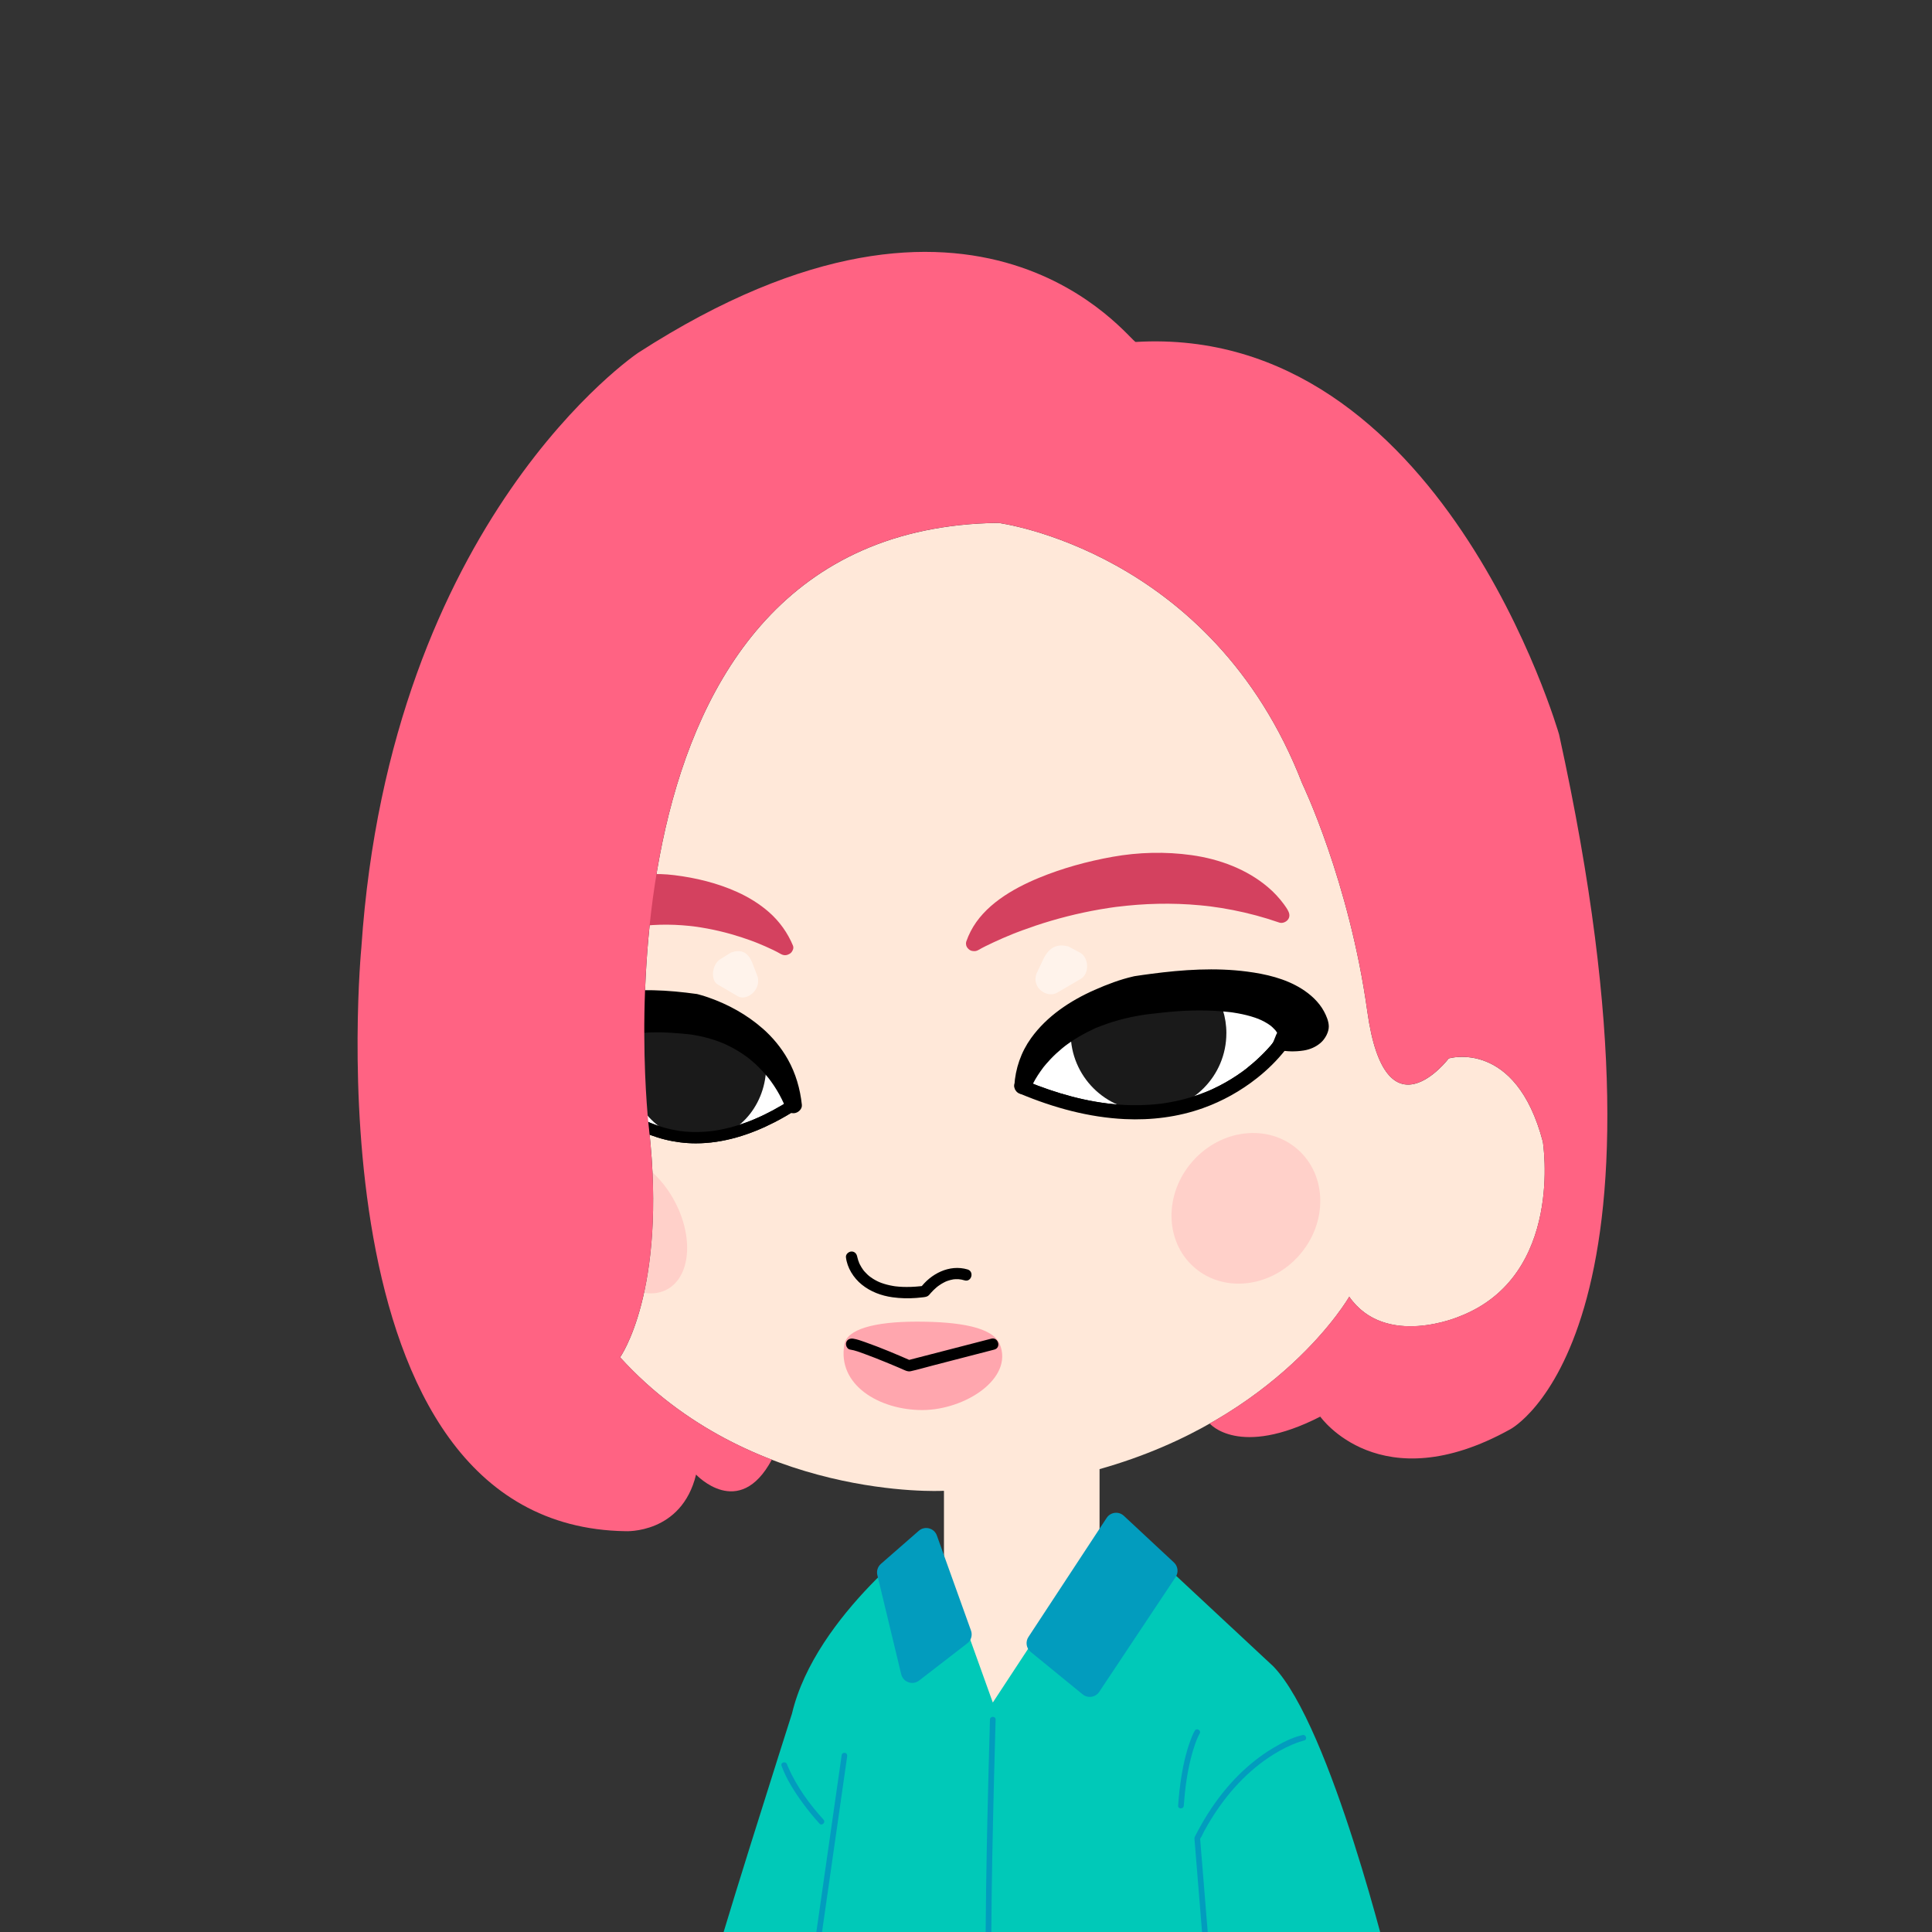 <?xml version="1.0" encoding="UTF-8"?><svg id="Layer_1" xmlns="http://www.w3.org/2000/svg" viewBox="0 0 1024 1024"><rect x="0" y="0" width="1024" height="1024" fill="#333333" stroke="none"/><defs><style>.cls-1{opacity:.48;}.cls-1,.cls-2,.cls-3{fill:none;}.cls-2{opacity:.5;}.cls-3{opacity:.6;}.cls-4{fill:#00c9b8;}.cls-5{fill:#029cbe;}.cls-6{fill:#fff;}.cls-7{fill:#ffe8d9;}.cls-8{fill:#ff006a;}.cls-9{fill:#ff6383;}.cls-10,.cls-11{fill:#ff6484;}.cls-12{fill:#d4415f;}.cls-13{fill:#1a1a1a;}.cls-11{opacity:.3;}</style></defs><path class="cls-7" d="m817.73,605.1c-14.38-54.66-49.87-44.11-49.87-44.11,0,0-33.56,44.11-43.15-24.92-9.59-69.04-34.52-120.84-34.52-120.84-47.95-123.71-161.11-138.09-161.11-138.09-223.44,2.88-185.08,321.24-185.08,321.24,9.59,86.29-15.34,121.02-15.34,121.02,69.05,75.93,170.7,70.78,170.7,70.78.32,0,.64-.02.96-.02v159.86h82.47v-171.36c95.57-26.88,132.34-91.37,132.34-91.37,19.18,27.51,58.5,10.43,58.5,10.43,55.62-21.51,44.11-92.6,44.11-92.6Z"/><path class="cls-4" d="m590.46,804.57l-64.25,97.81-32.6-90.82s-61.37,44.01-73.84,96.66c0,0-45.07,141.28-42.19,137.72,2.88-3.56,359.61,0,359.61,0,0,0-31.65-131.1-62.33-162.75l-84.39-78.64Z"/><path class="cls-5" d="m446.12,930.11c-.54,3.78-1.08,7.57-1.62,11.35-1.3,9.08-2.6,18.17-3.9,27.25-1.57,10.94-3.13,21.89-4.7,32.83-1.36,9.5-2.72,19-4.07,28.49-.66,4.61-1.33,9.22-1.98,13.83,0,.07-.02.14-.03.2-.12.81.2,1.6,1.05,1.85.7.2,1.73-.25,1.85-1.05.54-3.78,1.08-7.57,1.62-11.35,1.3-9.08,2.6-18.17,3.9-27.25,1.57-10.94,3.13-21.89,4.7-32.83,1.36-9.5,2.72-19,4.07-28.49.66-4.61,1.33-9.22,1.98-13.83,0-.07.02-.14.03-.2.12-.81-.2-1.6-1.05-1.85-.7-.2-1.73.25-1.85,1.05h0Z"/><path class="cls-5" d="m690.39,919.62c-5.63,1.25-11.13,4.18-16.02,7.12-13.04,7.86-23.83,19.09-32.29,31.67-2.93,4.35-5.58,8.88-7.99,13.53-.41.8-1.02,1.63-1.01,2.55,0,.31.05.63.08.94l.81,9.98c.95,11.74,1.91,23.47,2.86,35.21.65,8.04,1.23,16.08,1.96,24.11.01.13.02.26.03.39.16,1.91,3.16,1.93,3,0-.54-6.62-1.08-13.23-1.61-19.85-.96-11.83-1.92-23.66-2.88-35.48l-1-12.32c-.08-.94-.12-1.9-.23-2.84,0-.08-.02-.17-.02-.24,0-.02,0-.04,0-.06-.06.66.04.14.2-.07.77-.99,1.26-2.42,1.86-3.53.68-1.26,1.39-2.5,2.11-3.74,8.1-13.87,18.81-26.5,32.22-35.49,3.92-2.62,8.05-4.94,12.39-6.8.41-.17,1.35-.56,2.07-.83.6-.23,1.2-.44,1.81-.64.73-.24,1.46-.44,2.19-.66.09-.03.18-.05.27-.07,1.88-.42,1.09-3.31-.8-2.89h0Z"/><path class="cls-5" d="m633.27,917.3c-1.07,1.79-1.82,3.82-2.53,5.77-2.09,5.72-3.44,11.71-4.44,17.7-.9,5.39-1.49,10.82-1.87,16.27-.14,1.93,2.87,1.92,3,0,.59-8.36,1.66-16.71,3.69-24.85.63-2.55,1.36-5.07,2.23-7.55.57-1.62,1.04-2.84,1.66-4.18.26-.56.52-1.12.84-1.65.99-1.66-1.6-3.17-2.59-1.51h0Z"/><path class="cls-5" d="m414.24,935.91c2.59,7.23,7.03,14.03,11.54,20.17,2.67,3.64,5.55,7.13,8.58,10.48,1.3,1.43,3.42-.69,2.12-2.12-7.47-8.22-14.22-17.5-18.7-27.73-.06-.14-.12-.28-.18-.42-.01-.03.06.16-.05-.11-.08-.19-.16-.38-.23-.57-.07-.17-.13-.34-.19-.51-.65-1.8-3.55-1.03-2.89.8h0Z"/><path class="cls-5" d="m525.44,1044.47c-.02-1.39-.03-2.78-.04-4.16-.03-4.44-.02-8.88,0-13.31.04-7.93.12-15.87.23-23.8.16-11.94.38-23.88.64-35.81.35-16.29.77-32.57,1.23-48.85.07-2.38.14-4.75.2-7.13.06-1.93-2.94-1.93-3,0-.49,16.93-.94,33.86-1.32,50.79-.28,12.4-.52,24.8-.7,37.21-.12,8.4-.22,16.81-.27,25.21-.03,4.87-.04,9.73-.02,14.6,0,1.71-.12,3.5.04,5.2,0,.02,0,.04,0,.06.03,1.93,3.03,1.93,3,0h0Z"/><path class="cls-5" d="m623.11,835.87l-40.5,60.85c-1.96,2.95-6.04,3.56-8.79,1.32l-27.51-22.47c-2.38-1.94-2.91-5.37-1.22-7.94l41.46-63.12c2.04-3.11,6.39-3.63,9.11-1.1l26.55,24.74c2.15,2,2.53,5.27.9,7.71Z"/><path class="cls-5" d="m512.68,871l-25.52,19.72c-3.44,2.66-8.48.89-9.5-3.34l-12.65-52.57c-.52-2.17.2-4.45,1.89-5.92l20.07-17.53c3.18-2.78,8.17-1.49,9.59,2.49l18.09,50.39c.88,2.45.08,5.18-1.98,6.78Z"/><path d="m448.36,666.33c.63,5.62,4.05,11.02,8.39,14.53,4.67,3.78,10.34,5.89,16.26,6.72,4.22.59,8.45.68,12.69.36,1.21-.09,2.42-.21,3.62-.36,1.5-.18,2.49-.35,3.46-1.63.3-.4-.65.8-.11.15.25-.3.49-.59.75-.88.88-.99,1.84-1.92,2.85-2.79.3-.26.61-.51.93-.76-.52.4.46-.32.62-.43.74-.51,1.51-.99,2.31-1.41,1.02-.54,1.34-.68,2.17-.97.95-.33,1.92-.58,2.91-.75s-.3.02.28-.04c.26-.02.53-.05.79-.06.6-.03,1.19-.03,1.79,0,1.02.06,1.92.25,3.15.61,3.71,1.1,5.3-4.69,1.6-5.79-9.63-2.84-19.58,2.3-25.24,10.11l2.59-1.49c-3.19.42-6.4.68-9.62.67-1.33,0-2.66-.05-3.99-.15-.62-.05-1.24-.11-1.85-.18-.04,0-1.02-.14-.39-.05-.33-.05-.67-.1-1-.16-2.1-.36-4.18-.88-6.19-1.61-.21-.08-1.52-.61-.8-.3-.41-.18-.81-.36-1.22-.56-.82-.4-1.61-.84-2.38-1.32-.6-.38-1.18-.79-1.76-1.21.76.55-.22-.19-.4-.33-.31-.27-.62-.54-.92-.82-.48-.46-.95-.94-1.38-1.44-.21-.24-.41-.48-.61-.72-.14-.17-.44-.64.09.12-.11-.16-.24-.32-.35-.48-.63-.88-1.19-1.81-1.68-2.78-.11-.21-.21-.43-.31-.65-.05-.1-.09-.21-.14-.31-.21-.44.17-.04.13.31.04-.29-.37-.94-.46-1.23-.21-.63-.4-1.28-.54-1.93-.1-.46-.2-1.45-.03,0-.18-1.61-1.25-3-3-3-1.48,0-3.18,1.38-3,3h0Z"/><path class="cls-12" d="m682.88,483.04c-.62-1.3-1.48-2.53-2.34-3.7-2.46-3.36-5.34-6.45-8.56-9.17-11.19-9.47-25.61-14.85-40.35-16.92-13.94-1.95-28.19-1.59-42.03.89-13.38,2.4-26.56,6.02-39.05,11.18-14.2,5.87-29.08,14.67-36.08,28.3-.9,1.74-1.68,3.55-2.32,5.4-.17.48-.2.99-.13,1.49.05.57.22,1.12.56,1.62.06.09.13.16.2.24.57.79,1.39,1.41,2.36,1.62.17.04.34.05.51.07.93.15,1.9.03,2.78-.47,2.67-1.54,5.48-2.88,8.29-4.19,3.22-1.5,6.48-2.92,9.78-4.25.19-.08.39-.16.58-.24.52-.21,1.04-.41,1.57-.61,1.06-.41,2.12-.81,3.18-1.2,2.29-.85,4.6-1.66,6.92-2.44,11.13-3.73,22.56-6.64,34.17-8.66,1.64-.28,3.29-.55,4.94-.8.78-.12,1.56-.23,2.35-.34.39-.05.79-.11,1.18-.16.23-.03.45-.06.68-.09.03,0,.04,0,.07,0,3.49-.42,6.98-.78,10.48-1.05,7.38-.55,14.8-.72,22.2-.46,3.81.13,7.62.38,11.42.74.98.09,1.97.19,2.95.3.46.05.92.1,1.38.16.26.03.53.06.79.09.07,0,.12.01.17.02,1.96.25,3.92.54,5.86.85,8.28,1.34,16.46,3.24,24.45,5.69,2.08.64,4.15,1.32,6.21,2.03,1.59.55,3.53-.27,4.49-1.45,1.12-1.37,1.07-2.96.33-4.49Z"/><path class="cls-12" d="m420.27,501.14c-2.79-6.67-7.01-12.65-12.59-17.59-5.02-4.44-10.88-8.04-17.1-10.84-10.47-4.7-21.73-7.45-33.21-8.86-9.57-1.18-19.32-.64-28.64,1.83-12.32,3.27-23,10.23-30.21,20.12-2.37,3.25-4.25,6.78-5.76,10.45-.71,1.72-1.36,3.51-1.75,5.32-.02.08-.04.17-.05.25-.32,1.64.08,3.19,1.55,4.25,1.29.93,3.39,1.23,4.81.32,5.36-3.46,11.03-6.48,16.99-8.94.31-.13.62-.25.93-.38.09-.04.16-.07.22-.09.06-.02.14-.05.24-.09.62-.23,1.24-.47,1.87-.7,1.48-.53,2.97-1.03,4.47-1.5,2.8-.87,5.64-1.62,8.51-2.25,2.65-.58,5.33-1.06,8.03-1.43.22-.03.44-.06.66-.09.11-.01.61-.08.72-.09.6-.07,1.2-.13,1.79-.19,1.42-.14,2.84-.25,4.27-.34,5.13-.31,10.29-.26,15.42.11,1.2.09,2.4.19,3.6.31.54.05,1.08.11,1.61.17.32.04.64.08.96.11.04,0,.06,0,.09.01.05,0,.11.02.19.03,2.32.32,4.63.67,6.92,1.1,4.26.79,8.47,1.78,12.62,2.95,3.61,1.02,7.17,2.18,10.68,3.46.76.28,1.52.56,2.27.86.12.05.24.09.36.14.37.15.74.29,1.1.44,1.26.51,2.51,1.04,3.75,1.59,2.83,1.25,5.67,2.56,8.33,4.11.26.15.54.26.82.35.76.27,1.62.33,2.51.06.17-.05.33-.11.49-.19.88-.33,1.65-.89,2.09-1.67.02-.04.04-.09.06-.13.58-.89.81-1.95.38-2.98Z"/><path class="cls-8" d="m542.12,575.47s12.91-37.93,71.7-42.98c0,0,58.79-8.22,68.27,15.17,0,0-40.36,69.53-139.97,27.81Z"/><path d="m546.46,576.66c.11-.31.24-.62.36-.92-.73,1.89-.22.53.04-.05.22-.48.45-.95.69-1.42,1.54-3.02,3.42-5.81,5.43-8.53-.14.19-.68.87-.14.18.18-.23.36-.45.54-.67.37-.46.75-.92,1.14-1.37.78-.91,1.59-1.8,2.42-2.67,1.88-1.97,3.89-3.82,5.99-5.56.56-.46,1.17-.89,1.71-1.37-.03.03-.92.7-.35.27.13-.09.25-.19.38-.29.39-.29.77-.58,1.17-.86,1.29-.93,2.61-1.82,3.96-2.68,3-1.89,6.12-3.58,9.34-5.07.82-.38,1.71-.92,2.59-1.15-.1.03-.97.4-.23.1.24-.1.47-.19.71-.29.53-.21,1.06-.42,1.59-.63,1.91-.73,3.85-1.4,5.81-2.02,4.42-1.38,8.94-2.46,13.5-3.28,1.14-.2,2.28-.39,3.43-.56.26-.04.52-.08.78-.11-.01,0,1.27-.18.58-.08s.61-.08.59-.08c.4-.05.8-.1,1.21-.15,1.8-.21,3.6-.35,5.39-.59-2.25.29-.89.12-.33.05s1.1-.13,1.65-.19c10.27-1.13,20.7-1.48,31-.67,1.6.13,3.2.28,4.79.48.21.03.42.06.63.08.62.07-1.22-.17-.32-.04.33.05.67.09,1,.14.87.13,1.73.27,2.6.43,3.05.55,6.08,1.28,9.02,2.28.65.22,1.31.46,1.95.71.18.07.35.14.53.21.54.21.2.36-.35-.15.24.22.72.32,1.02.46,1.27.59,2.51,1.26,3.69,2.01.56.35,1.09.74,1.62,1.12s-.89-.75-.11-.07c.31.26.62.52.91.79.44.4.86.83,1.26,1.27.2.22.38.45.58.67.26.3.35.69-.28-.37.1.16.24.32.35.47.34.48.66.97.95,1.48.16.28.31.57.46.87.17.35.65,1.52.03,0l.45-3.47c-.36.62-.76,1.22-1.17,1.81-.47.69-.95,1.37-1.45,2.04-.15.2-.29.39-.44.59-.08.11-.17.22-.25.33-.52.69.57-.72.36-.46-.37.46-.74.94-1.11,1.4-4.34,5.34-9.33,10.09-14.72,14.35-.54.43,1-.76.2-.15-.19.15-.39.29-.58.44-.47.35-.94.7-1.41,1.04-.9.65-1.81,1.28-2.73,1.9-1.97,1.32-3.99,2.57-6.06,3.74-2.21,1.25-4.46,2.41-6.76,3.47-.54.25-1.08.49-1.62.73-.31.14-.62.27-.93.4-.85.37.98-.4-.08.03-1.29.52-2.58,1.03-3.89,1.5-5.53,2-11.25,3.48-17.06,4.45-.75.13-1.5.24-2.26.35-.18.03-.36.05-.54.08-.95.14.89-.11.25-.03-.41.05-.82.1-1.23.15-1.67.2-3.35.35-5.03.47-3.44.24-6.9.32-10.35.25-3.77-.08-7.53-.34-11.28-.76-.5-.06-.99-.11-1.49-.18-.22-.03-.44-.06-.66-.08-.84-.11.07,0,.19.03-.97-.26-2.05-.29-3.04-.45-2.09-.33-4.17-.71-6.24-1.14-9.01-1.84-17.84-4.51-26.44-7.75-2.37-.9-4.73-1.84-7.07-2.81-2.18-.91-5.04.98-5.54,3.14-.6,2.63.81,4.56,3.14,5.54,17.57,7.34,36.23,12.46,55.32,13.36,13.92.66,28.11-1.09,41.26-5.78,10.48-3.73,20.12-9.13,28.83-16.02,5.56-4.4,10.66-9.42,15.04-15,1.37-1.74,2.71-3.51,3.93-5.37.21-.32.42-.64.61-.97,1.44-2.56-.03-5.38-1.5-7.6-7.15-10.8-21.46-13.77-33.47-15.1-10.77-1.19-21.74-.92-32.51.13-1.26.12-2.51.26-3.77.41-.57.07-1.51.09-1.95.26-.26.1-.93-.46.68-.11-.51-.11-1.35.13-1.87.18-.75.08-1.49.16-2.24.25-9.2,1.1-18.3,2.98-27,6.22-12.37,4.6-23.97,11.63-32.89,21.45-4.65,5.12-8.69,10.89-11.29,17.32-.11.28-.23.55-.32.83-.76,2.23.87,5.02,3.14,5.54,2.5.57,4.72-.76,5.54-3.14Z"/><path class="cls-6" d="m542.12,575.47s12.91-37.93,71.7-42.98c0,0,58.79-8.22,68.27,15.17,0,0-40.36,69.53-139.97,27.81Z"/><path d="m545.01,576.27c.11-.31.25-.61.36-.92-.46,1.25,0,.01.19-.41.22-.48.45-.95.69-1.42,1.54-3.03,3.46-5.77,5.43-8.53.23-.33-.48.61-.11.15.07-.09.14-.18.21-.27.18-.23.36-.45.54-.67.37-.46.75-.92,1.14-1.37.78-.91,1.59-1.8,2.42-2.67,1.88-1.97,3.89-3.82,5.99-5.56.56-.47,1.14-.92,1.71-1.37-.51.39.15-.11.33-.25.39-.29.77-.58,1.17-.86,1.29-.93,2.61-1.82,3.96-2.68,3-1.89,6.12-3.58,9.34-5.07,1.96-.91,3.01-1.35,5.01-2.12s3.85-1.4,5.81-2.02c4.42-1.38,8.94-2.46,13.5-3.28,3.99-.72,7.97-1.05,11.98-1.57-1.55.2-.32.04.07,0,.55-.07,1.1-.13,1.65-.19,10.27-1.13,20.7-1.48,31-.67,1.6.13,3.2.28,4.79.48.21.03.42.05.63.08.51.06-.73-.11.08.01.33.05.67.09,1,.14.87.13,1.73.27,2.6.43,3.05.55,6.08,1.28,9.02,2.28.65.22,1.31.46,1.95.71.15.06,1.28.54.54.21.34.15.68.3,1.02.46,1.27.59,2.51,1.26,3.69,2.01.56.35,1.09.74,1.62,1.12.36.26-.37-.32.19.16.31.26.62.52.91.79.44.4.86.83,1.26,1.27.2.22.38.45.58.67.13.14.42.54-.04-.07.12.16.23.31.35.47.34.48.66.97.95,1.48.16.28.31.57.46.87.1.19.53,1.2.18.37l.3-2.31c-.36.62-.76,1.22-1.17,1.81-.47.69-.95,1.37-1.45,2.04-.15.2-.29.39-.44.59-.08.11-.17.22-.25.33-.41.55.27-.34.12-.16-.37.47-.74.94-1.11,1.4-4.34,5.34-9.34,10.08-14.72,14.35-.39.31.53-.4-.11.08-.19.15-.39.29-.58.44-.47.35-.94.7-1.41,1.04-.9.65-1.81,1.28-2.73,1.9-1.97,1.32-3.99,2.57-6.06,3.74-2.21,1.25-4.46,2.41-6.76,3.47-.54.25-1.08.49-1.62.73-.31.14-.62.27-.93.4-.09.04-.55.23-.16.07.41-.17-.19.08-.27.11-1.29.53-2.58,1.03-3.89,1.5-5.53,2-11.25,3.48-17.06,4.45-.75.13-1.5.24-2.26.35-.18.03-.36.05-.54.08-.87.12.38-.05-.15.02-.41.05-.82.1-1.23.15-1.67.2-3.35.35-5.03.47-3.44.24-6.9.32-10.35.25-16.84-.36-33.39-4.36-49.35-10.38-2.37-.9-4.73-1.84-7.07-2.81-1.5-.62-3.3.67-3.69,2.1-.47,1.73.59,3.06,2.1,3.69,17.44,7.29,35.97,12.41,54.92,13.3,13.8.65,27.82-1.08,40.86-5.72,10.21-3.63,19.68-8.92,28.17-15.64,5.56-4.4,10.66-9.42,15.04-15,1.29-1.64,2.55-3.32,3.69-5.07.21-.32.43-.63.61-.97,1.1-2-.36-4.37-1.5-6.09-6.82-10.29-20.76-13.09-32.17-14.36-10.77-1.19-21.74-.92-32.51.13-1.26.12-2.51.26-3.77.41-.52.06-1.04.15-1.55.2-.19.02-.21-.06.28-.06-1.35,0-2.77.27-4.11.43-9.06,1.08-18.03,2.98-26.6,6.17-12.13,4.51-23.48,11.44-32.23,21.07-4.46,4.91-8.4,10.49-10.91,16.66-.11.28-.23.55-.32.83-.52,1.53.6,3.28,2.1,3.69,1.64.45,3.16-.56,3.69-2.1Z"/><path class="cls-6" d="m420.49,585.6s-12.95-39.9-60.79-42.36c0,0-48.05-5.83-54.16,19.65,0,0,37.23,72.31,114.95,22.71Z"/><path d="m423.38,584.8c-1.39-4.27-3.65-8.39-6.06-12.15-5.6-8.77-13.08-16.3-21.93-21.79-5.71-3.54-11.99-6.21-18.47-7.96-5.82-1.57-11.69-2.13-17.67-2.7-7.11-.69-14.32-.74-21.43-.03-10.38,1.04-22.09,3.59-29.51,11.52-1.78,1.9-3.27,4.08-4.31,6.48-.83,1.92-1.99,4.34-.99,6.35.51,1.03,1.15,2.02,1.75,3,3.22,5.16,7.02,10.01,11.21,14.43,6.11,6.46,13.24,12.1,21.14,16.21,9.76,5.09,20.6,7.81,31.62,7.83,14.66.02,28.93-4.57,41.87-11.22,3.91-2.01,7.7-4.22,11.41-6.58,1.37-.87,1.92-2.67,1.08-4.1-.8-1.36-2.73-1.95-4.1-1.08-12.31,7.84-25.57,14.02-40.09,16.24-.39.06-.78.12-1.16.17.55-.07-.35.04-.5.06-.76.09-1.52.17-2.28.24-1.43.13-2.87.21-4.31.25-2.74.07-5.48-.02-8.2-.28-.59-.06-1.18-.13-1.77-.2s-.06,0,.05,0c-.17-.02-.33-.05-.5-.07-.33-.05-.66-.1-.99-.15-1.25-.2-2.5-.44-3.74-.72-2.39-.53-4.75-1.2-7.07-2-1.12-.39-2.22-.81-3.33-1.25-.11-.04-.21-.09-.31-.13-.4-.16.49.21.09.04-.24-.1-.48-.21-.72-.31-.54-.24-1.09-.49-1.62-.74-2.03-.96-4.02-2.02-5.95-3.18s-3.65-2.3-5.39-3.56c-.38-.28-.76-.56-1.14-.84-.21-.16-.43-.32-.64-.49.52.4.07.05-.18-.14-.8-.63-1.58-1.27-2.35-1.93-2.82-2.41-5.48-5-7.97-7.75-1.1-1.22-2.17-2.46-3.21-3.74-.22-.27-.43-.54-.65-.81s-.93-1.22-.32-.41c-.42-.56-.85-1.11-1.26-1.68-1.93-2.62-3.47-5.44-5.25-8.14-.02-.04-.04-.08-.06-.12l.3,2.31c.15-.61.32-1.22.52-1.81.1-.29.22-.58.32-.87.18-.51,0,0-.04.08.09-.21.18-.41.28-.62.54-1.15,1.22-2.17,1.92-3.22.08-.12.35-.45-.07.09.09-.11.18-.23.27-.34.19-.22.37-.45.57-.66.43-.49.89-.96,1.37-1.4.43-.4.87-.78,1.32-1.15.11-.09.23-.18.34-.27-.07.06-.52.37-.08.07.27-.19.54-.39.81-.58,1.05-.72,2.16-1.37,3.29-1.95.54-.28,1.1-.55,1.65-.8.1-.05.95-.41.6-.26-.38.16.09-.03.18-.07.18-.07.36-.14.54-.21,2.51-.97,5.11-1.71,7.74-2.28,1.32-.29,2.66-.54,4-.75.31-.05.63-.1.94-.14.2-.03,1.14-.15.38-.05.7-.09,1.4-.17,2.1-.25,2.49-.26,4.98-.42,7.48-.5,3.86-.12,7.73-.04,11.58.23,2.95.21,5.94.42,8.87.76,3.43.41,7.4,1.21,10.98,2.23,1.72.49,3.43,1.05,5.11,1.67,1.78.66,2.56.99,4.14,1.72,2.89,1.34,5.67,2.89,8.33,4.64,1.21.8,2.38,1.64,3.54,2.51.46.34.09.07,0,0,.13.1.27.21.4.31.26.21.53.42.79.63.58.47,1.14.95,1.7,1.44,1.99,1.74,3.87,3.61,5.64,5.58.79.88,1.56,1.79,2.3,2.71.2.24.39.49.58.73.31.39-.34-.45.15.2.34.45.67.9,1,1.35,2.14,2.97,4.06,6.1,5.68,9.38.29.59.58,1.18.85,1.78.11.24.22.49.33.73.05.11.1.23.15.34.24.55-.29-.72-.12-.28.23.58.46,1.16.68,1.75.03.08.06.16.08.24.5,1.54,2.08,2.54,3.69,2.1,1.51-.42,2.6-2.14,2.1-3.69Z"/><path class="cls-13" d="m650,547.62c0,22.79-18.47,41.26-41.26,41.26s-41.26-18.47-41.26-41.26c0-2.45.21-4.84.62-7.17,0,0,67.4-26.9,74.82-15.96,4.47,6.6,7.09,14.56,7.09,23.13Z"/><path class="cls-13" d="m405.89,560.72c.42.39.1,1.15.13,1.72,1.22,21.21-13.08,39.6-32.6,41.49-20.05,1.94-38.02-14.27-40.14-36.2-1.27-13.14,3.44-25.36,11.74-33.45,5.55-5.41,44.74,11.58,60.87,26.44Z"/><path d="m545.01,576.27c.11-.31.25-.61.36-.92-.46,1.25,0,.01.19-.41.22-.48.45-.95.69-1.42,1.54-3.03,3.46-5.77,5.43-8.53.23-.33-.48.61-.11.15.07-.09.14-.18.21-.27.18-.23.36-.45.54-.67.37-.46.75-.92,1.14-1.37.78-.91,1.59-1.8,2.42-2.67,1.88-1.97,3.89-3.82,5.99-5.56.56-.47,1.14-.92,1.71-1.37-.51.39.15-.11.33-.25.39-.29.77-.58,1.17-.86,1.29-.93,2.61-1.82,3.96-2.68,3-1.89,6.12-3.58,9.34-5.07,1.96-.91,3.01-1.35,5.01-2.12s3.85-1.4,5.81-2.02c4.42-1.38,8.94-2.46,13.5-3.28,3.99-.72,7.97-1.05,11.98-1.57-1.55.2-.32.04.07,0,.55-.07,1.1-.13,1.65-.19,10.27-1.13,20.7-1.48,31-.67,1.6.13,3.2.28,4.79.48.21.03.42.05.63.08.51.06-.73-.11.08.01.33.05.67.09,1,.14.87.13,1.73.27,2.6.43,3.05.55,6.08,1.28,9.02,2.28.65.22,1.31.46,1.95.71.15.06,1.28.54.54.21.34.15.68.3,1.02.46,1.27.59,2.51,1.26,3.69,2.01.56.35,1.09.74,1.62,1.12.36.26-.37-.32.19.16.31.26.62.52.91.79.44.4.86.83,1.26,1.27.2.22.38.45.58.67.13.14.42.54-.04-.07.12.16.23.31.35.47.34.48.66.97.95,1.48.16.28.31.57.46.87.1.19.53,1.2.18.37l.3-2.31c-.36.62-.76,1.22-1.17,1.81-.47.69-.95,1.37-1.45,2.04-.15.2-.29.39-.44.59-.08.11-.17.22-.25.33-.41.55.27-.34.12-.16-.37.47-.74.94-1.11,1.4-4.34,5.34-9.34,10.08-14.72,14.35-.39.31.53-.4-.11.08-.19.15-.39.29-.58.44-.47.35-.94.7-1.41,1.04-.9.65-1.81,1.28-2.73,1.9-1.97,1.32-3.99,2.57-6.06,3.74-2.21,1.25-4.46,2.41-6.76,3.47-.54.25-1.08.49-1.62.73-.31.14-.62.27-.93.4-.09.04-.55.23-.16.07.41-.17-.19.08-.27.11-1.29.53-2.58,1.03-3.89,1.5-5.53,2-11.25,3.48-17.06,4.45-.75.13-1.5.24-2.26.35-.18.03-.36.05-.54.08-.87.12.38-.05-.15.02-.41.05-.82.1-1.23.15-1.67.2-3.35.35-5.03.47-3.44.24-6.9.32-10.35.25-16.84-.36-33.39-4.36-49.35-10.38-2.37-.9-4.73-1.84-7.07-2.81-1.5-.62-3.3.67-3.69,2.1-.47,1.73.59,3.06,2.1,3.69,17.44,7.29,35.97,12.41,54.92,13.3,13.8.65,27.82-1.08,40.86-5.72,10.21-3.63,19.68-8.92,28.17-15.64,5.56-4.4,10.66-9.42,15.04-15,1.29-1.64,2.55-3.32,3.69-5.07.21-.32.43-.63.61-.97,1.1-2-.36-4.37-1.5-6.09-6.82-10.29-20.76-13.09-32.17-14.36-10.77-1.19-21.74-.92-32.51.13-1.26.12-2.51.26-3.77.41-.52.06-1.04.15-1.55.2-.19.02-.21-.06.28-.06-1.35,0-2.77.27-4.11.43-9.06,1.08-18.03,2.98-26.6,6.17-12.13,4.51-23.48,11.44-32.23,21.07-4.46,4.91-8.4,10.49-10.91,16.66-.11.28-.23.55-.32.83-.52,1.53.6,3.28,2.1,3.69,1.64.45,3.16-.56,3.69-2.1Z"/><path d="m423.38,584.8c-1.39-4.27-3.65-8.39-6.06-12.15-5.6-8.77-13.08-16.3-21.93-21.79-5.71-3.54-11.99-6.21-18.47-7.96-5.82-1.57-11.69-2.13-17.67-2.7-7.11-.69-14.32-.74-21.43-.03-10.38,1.04-22.09,3.59-29.51,11.52-1.78,1.9-3.27,4.08-4.31,6.48-.83,1.92-1.99,4.34-.99,6.35.51,1.03,1.15,2.02,1.75,3,3.22,5.16,7.02,10.01,11.21,14.43,6.11,6.46,13.24,12.1,21.14,16.21,9.76,5.09,20.6,7.81,31.62,7.83,14.66.02,28.93-4.57,41.87-11.22,3.91-2.01,7.7-4.22,11.41-6.58,1.37-.87,1.92-2.67,1.08-4.1-.8-1.36-2.73-1.95-4.1-1.08-12.31,7.84-25.57,14.02-40.09,16.24-.39.06-.78.12-1.16.17.55-.07-.35.04-.5.06-.76.09-1.52.17-2.28.24-1.43.13-2.87.21-4.31.25-2.74.07-5.48-.02-8.2-.28-.59-.06-1.18-.13-1.77-.2s-.06,0,.05,0c-.17-.02-.33-.05-.5-.07-.33-.05-.66-.1-.99-.15-1.25-.2-2.5-.44-3.74-.72-2.39-.53-4.75-1.2-7.07-2-1.12-.39-2.22-.81-3.33-1.25-.11-.04-.21-.09-.31-.13-.4-.16.49.21.09.04-.24-.1-.48-.21-.72-.31-.54-.24-1.09-.49-1.62-.74-2.03-.96-4.02-2.02-5.95-3.18s-3.65-2.3-5.39-3.56c-.38-.28-.76-.56-1.14-.84-.21-.16-.43-.32-.64-.49.52.4.07.05-.18-.14-.8-.63-1.58-1.27-2.35-1.93-2.82-2.41-5.48-5-7.97-7.75-1.1-1.22-2.17-2.46-3.21-3.74-.22-.27-.43-.54-.65-.81s-.93-1.22-.32-.41c-.42-.56-.85-1.11-1.26-1.68-1.93-2.62-3.47-5.44-5.25-8.14-.02-.04-.04-.08-.06-.12l.3,2.31c.15-.61.32-1.22.52-1.81.1-.29.22-.58.32-.87.18-.51,0,0-.04.08.09-.21.18-.41.28-.62.54-1.15,1.22-2.17,1.92-3.22.08-.12.35-.45-.07.09.09-.11.18-.23.27-.34.19-.22.37-.45.57-.66.43-.49.89-.96,1.37-1.4.43-.4.87-.78,1.32-1.15.11-.09.23-.18.34-.27-.07.06-.52.37-.08.07.27-.19.54-.39.81-.58,1.05-.72,2.16-1.37,3.29-1.95.54-.28,1.1-.55,1.65-.8.1-.05.95-.41.6-.26-.38.16.09-.03.18-.07.18-.07.36-.14.54-.21,2.51-.97,5.11-1.71,7.74-2.28,1.32-.29,2.66-.54,4-.75.31-.05.63-.1.94-.14.2-.03,1.14-.15.38-.05.7-.09,1.4-.17,2.1-.25,2.49-.26,4.98-.42,7.48-.5,3.86-.12,7.73-.04,11.58.23,2.95.21,5.94.42,8.87.76,3.43.41,7.4,1.21,10.98,2.23,1.72.49,3.43,1.05,5.11,1.67,1.78.66,2.56.99,4.14,1.72,2.89,1.34,5.67,2.89,8.33,4.64,1.21.8,2.38,1.64,3.54,2.51.46.34.09.07,0,0,.13.1.27.21.4.31.26.21.53.42.79.63.58.47,1.14.95,1.7,1.44,1.99,1.74,3.87,3.61,5.64,5.58.79.88,1.56,1.79,2.3,2.71.2.24.39.49.58.73.31.39-.34-.45.15.2.34.45.67.9,1,1.35,2.14,2.97,4.06,6.1,5.68,9.38.29.59.58,1.18.85,1.78.11.24.22.49.33.73.05.11.1.23.15.34.24.55-.29-.72-.12-.28.23.58.46,1.16.68,1.75.03.08.06.16.08.24.5,1.54,2.08,2.54,3.69,2.1,1.51-.42,2.6-2.14,2.1-3.69Z"/><path d="m546.45,576.68s0,.02-.01.02c0,0,0,0,.01-.02Z"/><path d="m546.46,576.66s.01-.03.02-.04c0,.02-.02.04-.02.06,0,0,0,0,0-.01Z"/><path d="m701.79,536.14c-2.72-5.09-7.21-9.15-12.06-12.17-8.63-5.36-18.81-7.71-28.76-9.01-16.83-2.2-34.05-1.02-50.82,1.18-2.97.39-5.94.8-8.9,1.26-.16.02-.31.06-.46.11-7.09,1.6-14.02,4.25-20.65,7.18-12.97,5.73-25.3,13.91-33.66,25.55-5.32,7.4-8.33,16.15-8.86,25.23-.13,2.23,1.81,4.14,3.9,4.42,2.27.31,4.18-1.06,4.92-3.19,0-.01.06-.17.14-.37.08-.2.16-.4.23-.59-.09.22-.15.4-.21.54.08-.2.18-.43.25-.59.22-.48.45-.95.69-1.42,1.52-2.98,3.37-5.74,5.36-8.42.16-.2.32-.4.48-.6.37-.46.75-.92,1.14-1.37.78-.91,1.59-1.8,2.42-2.67,1.88-1.97,3.89-3.82,5.99-5.56.52-.43,1.09-.83,1.6-1.28.05-.04.1-.07.14-.11.39-.29.77-.58,1.17-.86,1.29-.93,2.61-1.82,3.96-2.68,3-1.89,6.12-3.58,9.34-5.07.82-.38,1.71-.92,2.59-1.15-.1.03-.97.4-.23.1.24-.1.47-.19.71-.29.53-.21,1.06-.42,1.59-.63,1.91-.73,3.85-1.4,5.81-2.02,4.42-1.38,8.94-2.46,13.5-3.28,1.14-.2,2.28-.39,3.43-.56.26-.04.52-.08.78-.11,0,0,.31-.04.54-.08.24-.03.65-.08.63-.08.4-.05.8-.1,1.21-.15,1.8-.21,3.6-.35,5.4-.59-2.25.29-.89.12-.33.05.55-.07,1.1-.13,1.65-.19,10.27-1.13,20.7-1.48,31-.67,1.6.13,3.2.28,4.79.48.16.02.31.04.47.06.28.04.56.08.83.12.87.13,1.73.27,2.6.43,3.05.55,6.08,1.28,9.02,2.28.66.22,1.31.46,1.95.71.07.03.14.05.21.08,0,0-.02-.01-.02-.02.01,0,.03.02.04.03.1.04.2.08.31.12.15.06.23.11.26.15.15.05.3.1.41.16,1.27.59,2.51,1.26,3.69,2.01.51.33,1.01.68,1.5,1.04,0,0,0,0,.01.01.31.26.62.52.91.79.44.4.86.83,1.26,1.27.14.16.28.32.41.48-.04-.06-.07-.11-.11-.18.07.11.15.22.24.33.01.01.02.03.04.04.09.1.15.21.18.27.17.24.32.5.48.75-.58.85-1.78,4.61-2.4,5.43-1.69,2.25.65,3.14,3.28,3.67,4.34.88,8.83.96,13.19.27,3.32-.52,6.48-1.87,9.02-4.09,2.3-2.01,4.36-5.62,4.29-8.76-.06-2.67-1.27-5.5-2.5-7.79Z"/><path d="m546.48,576.62c.03-.07.07-.18.13-.34,0,.02-.02.04-.02.06-.04.1-.08.19-.11.29Z"/><path d="m676.2,546.35s-.09-.1-.13-.15c.31.52.4.57.35.46-.04-.06-.07-.12-.11-.17-.03-.05-.07-.09-.11-.14Z"/><path d="m667.28,540.16c.38.34.65.37.58.28-.21-.07-.42-.16-.56-.27,0,0-.01,0-.02,0Z"/><path d="m404.16,545.09c-8.35-7.34-18.23-12.77-28.7-16.42-1.8-.63-3.64-1.23-5.5-1.68-.19-.06-.38-.12-.58-.14-15.22-2.1-30.79-3.11-45.99-.31-9.04,1.66-17.82,4.97-25,10.81-4.58,3.73-8.03,8.59-10.16,14.08-.99,2.56-1.72,5.48-1.74,8.24-.01,1.94.84,4.06,1.68,5.77,1.53,3.12,4.26,5.27,7.43,6.53,4.09,1.64,9.03,1.27,13.21.15.25-.07.5-.14.75-.22,2.61-.88,4.36-4.05,2.69-6.61-.64-.98-1.26-1.97-1.85-2.98,0-.01,0-.03.01-.04.08-.24.17-.47.25-.7.05-.11.09-.23.14-.34.54-1.14,1.21-2.15,1.9-3.2.18-.21.36-.43.54-.64.43-.49.89-.96,1.37-1.4.43-.4.87-.77,1.32-1.15.26-.18.52-.37.78-.55,1.05-.72,2.16-1.37,3.29-1.95.54-.28,1.1-.55,1.65-.8.04-.02.13-.06.23-.1.18-.07.61-.25.73-.3,2.51-.97,5.11-1.71,7.73-2.28,1.32-.29,2.66-.54,4-.75.31-.05.63-.1.94-.14.02,0,.04,0,.07,0-.03,0-.06,0-.09,0,.7-.06,1.4-.17,2.1-.25,2.49-.26,4.98-.42,7.48-.5,3.86-.12,7.73-.04,11.58.23,2.95.21,5.94.42,8.87.76.33.04,1.63.23.59.07.53.08,1.05.15,1.58.24.97.16,1.94.33,2.91.53,1.85.37,3.69.82,5.51,1.34,1.72.49,3.43,1.05,5.11,1.67.76.28,1.52.59,2.27.89.04.02.05.01.08.02.09.05.18.09.22.11.41.18.81.36,1.21.55,2.89,1.34,5.67,2.89,8.33,4.64,1.19.78,2.35,1.62,3.49,2.47.05.04.1.08.15.12.26.21.53.42.79.63.58.47,1.14.95,1.7,1.44,1.99,1.74,3.87,3.61,5.64,5.58.79.88,1.56,1.79,2.3,2.71.18.22.35.44.52.66.33.44.66.88.98,1.32,2.14,2.97,4.06,6.1,5.68,9.38.29.59.58,1.18.85,1.78.09.2.18.41.27.61.21.52.41,1.04.61,1.57.03.08.06.16.08.24.7,2.14,2.67,3.53,4.94,3.22,2.02-.27,4.14-2.19,3.9-4.42-.9-8.46-3.24-16.62-7.42-24.07-3.46-6.18-8.1-11.77-13.42-16.44Zm-7.83,15.47s.05.04.07.06c-.04-.03-.07-.05-.07-.06Z"/><path d="m335.35,547.96c1.29-.11.41-.05,0,0h0Z"/><g class="cls-2"><path class="cls-10" d="m529.89,712.41c7.48,18.19-18.38,34.95-41.11,34.95s-45.24-13.34-41.21-34.95c1.45-7.77,15.55-11.91,38.28-11.91s40.35,2.94,44.04,11.91Z"/></g><path d="m450.56,715.3c2.67.39,5.3,1.45,7.82,2.37,3.67,1.33,7.29,2.78,10.9,4.25,1.65.68,3.3,1.36,4.95,2.05.21.09.42.18.64.27.68.29-.43-.18,0,0,.35.15.7.3,1.06.45.61.26,1.21.52,1.82.78,1.5.64,3.22,1.67,4.86,1.32,3.98-.87,7.91-2.05,11.85-3.06,6.71-1.74,13.42-3.47,20.14-5.21,4.14-1.07,8.28-2.14,12.41-3.21,3.74-.97,2.15-6.75-1.6-5.79-5,1.29-10,2.59-15,3.88-7.99,2.06-15.97,4.13-23.96,6.19-1.85.48-3.71.96-5.56,1.44l2.31.3c-8.17-3.57-16.42-7.08-24.83-10.03-2.01-.7-4.09-1.48-6.2-1.79-1.6-.23-3.22.4-3.69,2.1-.39,1.41.48,3.46,2.1,3.69h0Z"/><g class="cls-3"><ellipse class="cls-11" cx="660.35" cy="640.4" rx="41.59" ry="37.68" transform="translate(-256.67 712.91) rotate(-48.64)"/><ellipse class="cls-11" cx="334.85" cy="648.76" rx="25.69" ry="39.42" transform="translate(-266.87 235.3) rotate(-28.21)"/></g><path class="cls-9" d="m826.36,389.34s-62.33-217.69-224.4-208.1c-2.87.17-82.47-111.24-263.72,5.75,0,0-131.38,87.84-146.72,315.31,0,0-29.73,306.66,140.01,309.26,0,0,29.73,1.64,37.4-30.01,0,0,22.76,24.52,40.15-7.88h0c-26.89-10.36-55.74-27.14-80.43-54.29,0,0,24.93-34.73,15.34-121.02,0,0-38.36-318.36,185.08-321.24,0,0,113.16,14.38,161.11,138.09,0,0,24.93,51.8,34.52,120.84,9.59,69.04,43.15,24.92,43.15,24.92,0,0,35.48-10.55,49.87,44.11,0,0,11.51,71.09-44.11,92.6,0,0-39.32,17.08-58.5-10.43,0,0-21.4,37.52-73.95,67.25h.02s15.44,18.4,58.59-3.66c0,0,31.65,45.07,100.69,6.71,0,0,95.9-49.87,25.89-368.24Z"/><g class="cls-1"><path class="cls-6" d="m553.29,507.77l-4,8.41c-2.53,7.76,5.93,12.95,11.05,9.95l12.49-7.31c4.79-2.8,4.26-11.36-.36-13.89l-6.25-3.32c-5.42-1.34-9.65-.09-12.93,6.16Z"/><path class="cls-6" d="m398.58,509.95l3.02,7.84c1.76,7.31-6.11,12.84-10.48,10.28l-10.65-6.23c-4.08-2.39-3.06-10.66,1.21-13.39l5.78-3.6c4.91-1.64,8.6-.71,11.12,5.1Z"/></g></svg>